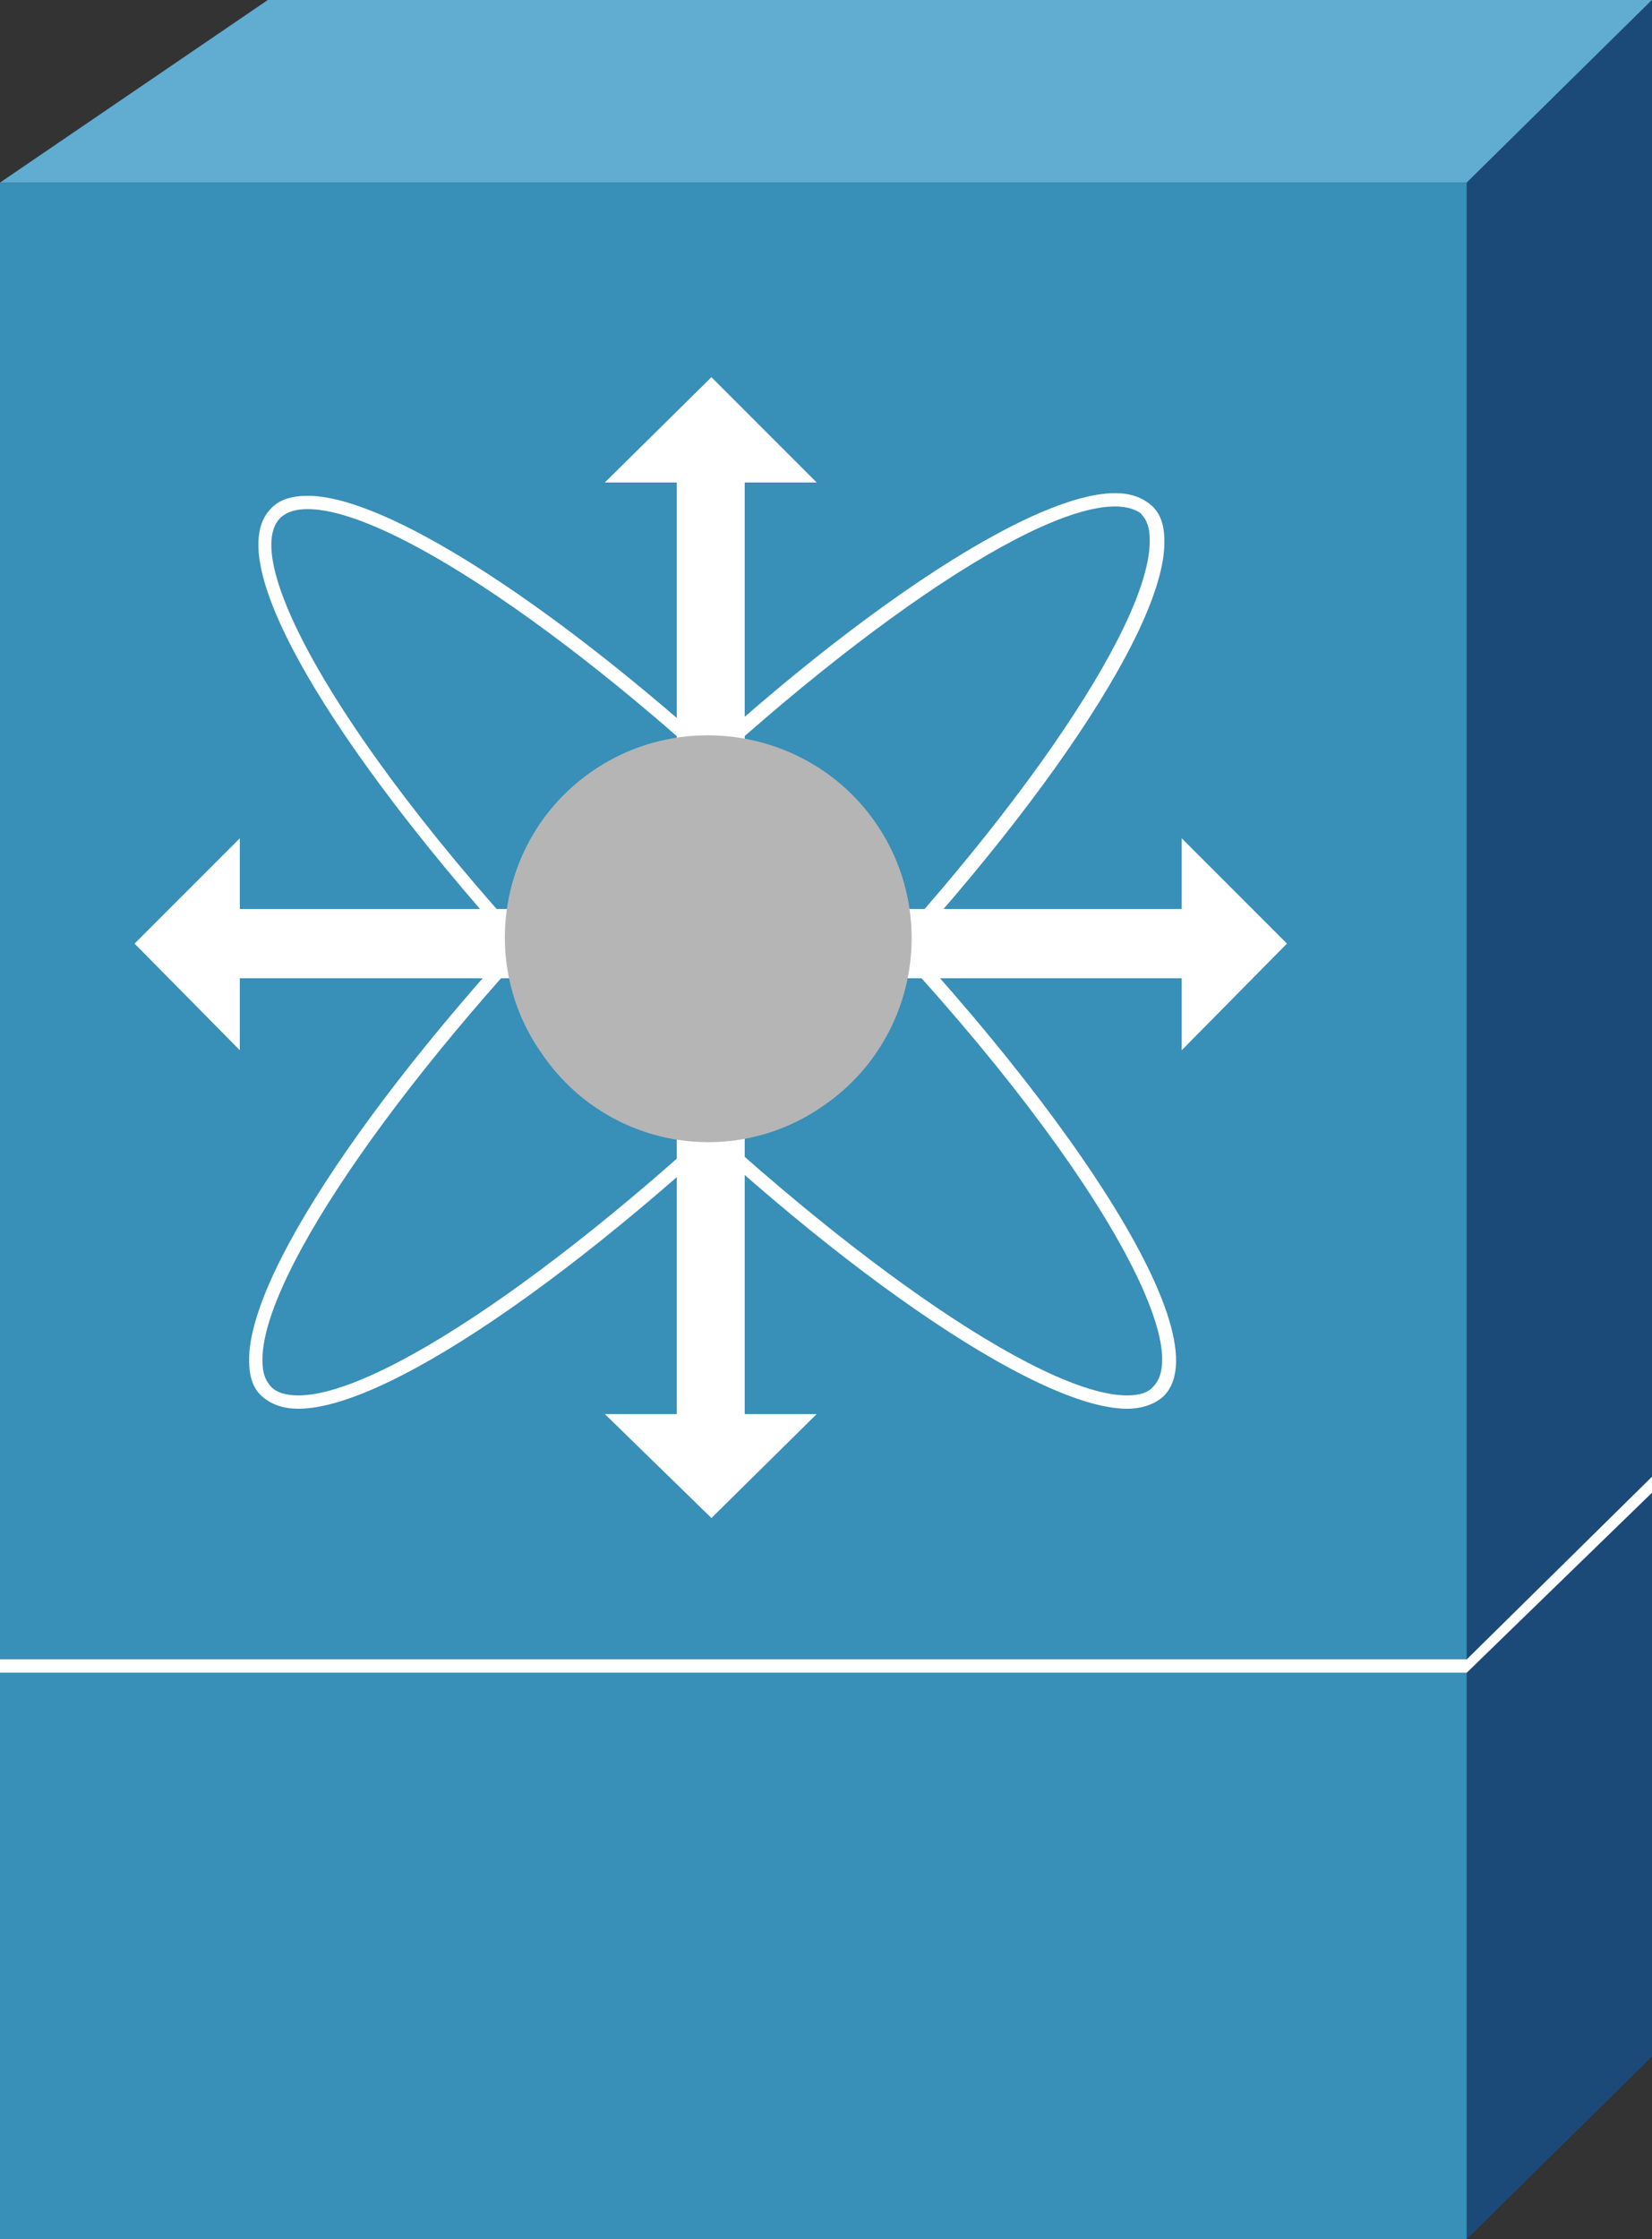 <?xml version="1.0" encoding="utf-8"?>
<!-- Generator: Adobe Illustrator 15.1.0, SVG Export Plug-In  -->
<!DOCTYPE svg PUBLIC "-//W3C//DTD SVG 1.1//EN" "http://www.w3.org/Graphics/SVG/1.1/DTD/svg11.dtd">
<svg version="1.1"
	 xmlns="http://www.w3.org/2000/svg" xmlns:xlink="http://www.w3.org/1999/xlink" xmlns:a="http://ns.adobe.com/AdobeSVGViewerExtensions/3.0/"
	 x="0px" y="0px" width="124px" height="168px" viewBox="0 0 124 168" enable-background="new 0 0 124 168" xml:space="preserve">
<rect x="0" y="0" width="124" height="168" fill="#333333" stroke="none"/>
<defs>
</defs>
<rect id="_x31_5_1_" y="13.7" fill="#388FB8" width="110.1" height="154.3"/>
<polygon id="_x31_4_1_" fill="#61ACD1" points="20.1,0 0,13.7 110.1,13.7 124,0 "/>
<polygon id="_x31_3_1_" fill="#1B4A78" points="124,154.3 124,0 110.1,13.7 110.1,168 "/>
<polygon id="_x31_2_1_" fill="#FFFFFF" points="110.1,125.5 0,125.5 0,124.5 110.1,124.5 124,110.8 124,112 "/>
<polygon id="_x37__1_" fill="#FFFFFF" points="39,68.2 18,68.2 18,62.9 10.1,70.8 18,78.8 18,73.4 39,73.4 "/>
<polygon id="_x36__1_" fill="#FFFFFF" points="50.8,85.2 50.8,106.1 45.4,106.1 53.4,113.9 61.3,106.1 55.9,106.1 55.9,85.2 "/>
<polygon id="_x35__1_" fill="#FFFFFF" points="50.8,57 50.8,36.2 45.4,36.2 53.4,28.3 61.3,36.2 55.9,36.2 55.9,57 "/>
<polygon id="_x34__1_" fill="#FFFFFF" points="67.8,73.4 88.7,73.4 88.7,78.8 96.6,70.8 88.7,62.9 88.7,68.2 67.8,68.2 "/>
<path id="_x33__1_" fill="#FFFFFF" d="M84.6,105.7c-6.8,0-22.6-10.9-38.2-26.4C29.9,62.9,15.6,43.1,20.3,38.2c0.6-0.7,1.6-1,2.8-1
	c6.8,0,22.6,10.9,38.2,26.4c16.5,16.3,30.7,36.2,26.1,41.1C86.8,105.3,85.8,105.7,84.6,105.7z M23.1,38.2c-0.9,0-1.6,0.2-2.1,0.7
	c-3.3,3.5,6.4,20.2,26.1,39.7c15.3,15.1,31,26.1,37.5,26.1c0.9,0,1.6-0.2,2-0.7c3.3-3.5-6.4-20.2-26.1-39.7
	C45.4,49.2,29.6,38.2,23.1,38.2z"/>
<path id="_x32__1_" fill="#FFFFFF" d="M22.4,105.7c-1.1,0-2-0.3-2.7-0.9c-0.7-0.6-1-1.5-1-2.7c-0.1-6.8,10.8-22.5,26.5-38.3
	C60.9,48,76.8,37,83.7,37c1.1,0,2,0.3,2.7,0.9c0.7,0.6,1,1.5,1,2.7c0.1,6.8-10.8,22.5-26.5,38.3C45.1,94.6,29.3,105.7,22.4,105.7z
	 M83.7,38c-6.6,0-22.4,11.2-37.8,26.6c-15.3,15.3-26.3,31.1-26.2,37.5c0,0.9,0.2,1.5,0.7,2c0.4,0.4,1.1,0.6,2,0.6
	c6.5,0,22.4-11.2,37.8-26.6C75.4,62.8,86.4,47,86.3,40.5c0-0.9-0.2-1.5-0.7-2C85.2,38.2,84.5,38,83.7,38z"/>
<path id="_x31__1_" fill="#B5B5B5" d="M61.9,82.9c6.9-4.8,8.6-14.3,3.8-21.2c-4.8-6.9-14.4-8.6-21.3-3.8c-6.9,4.8-8.6,14.3-3.7,21.2
	C45.5,86.1,55,87.8,61.9,82.9z"/>
</svg>
